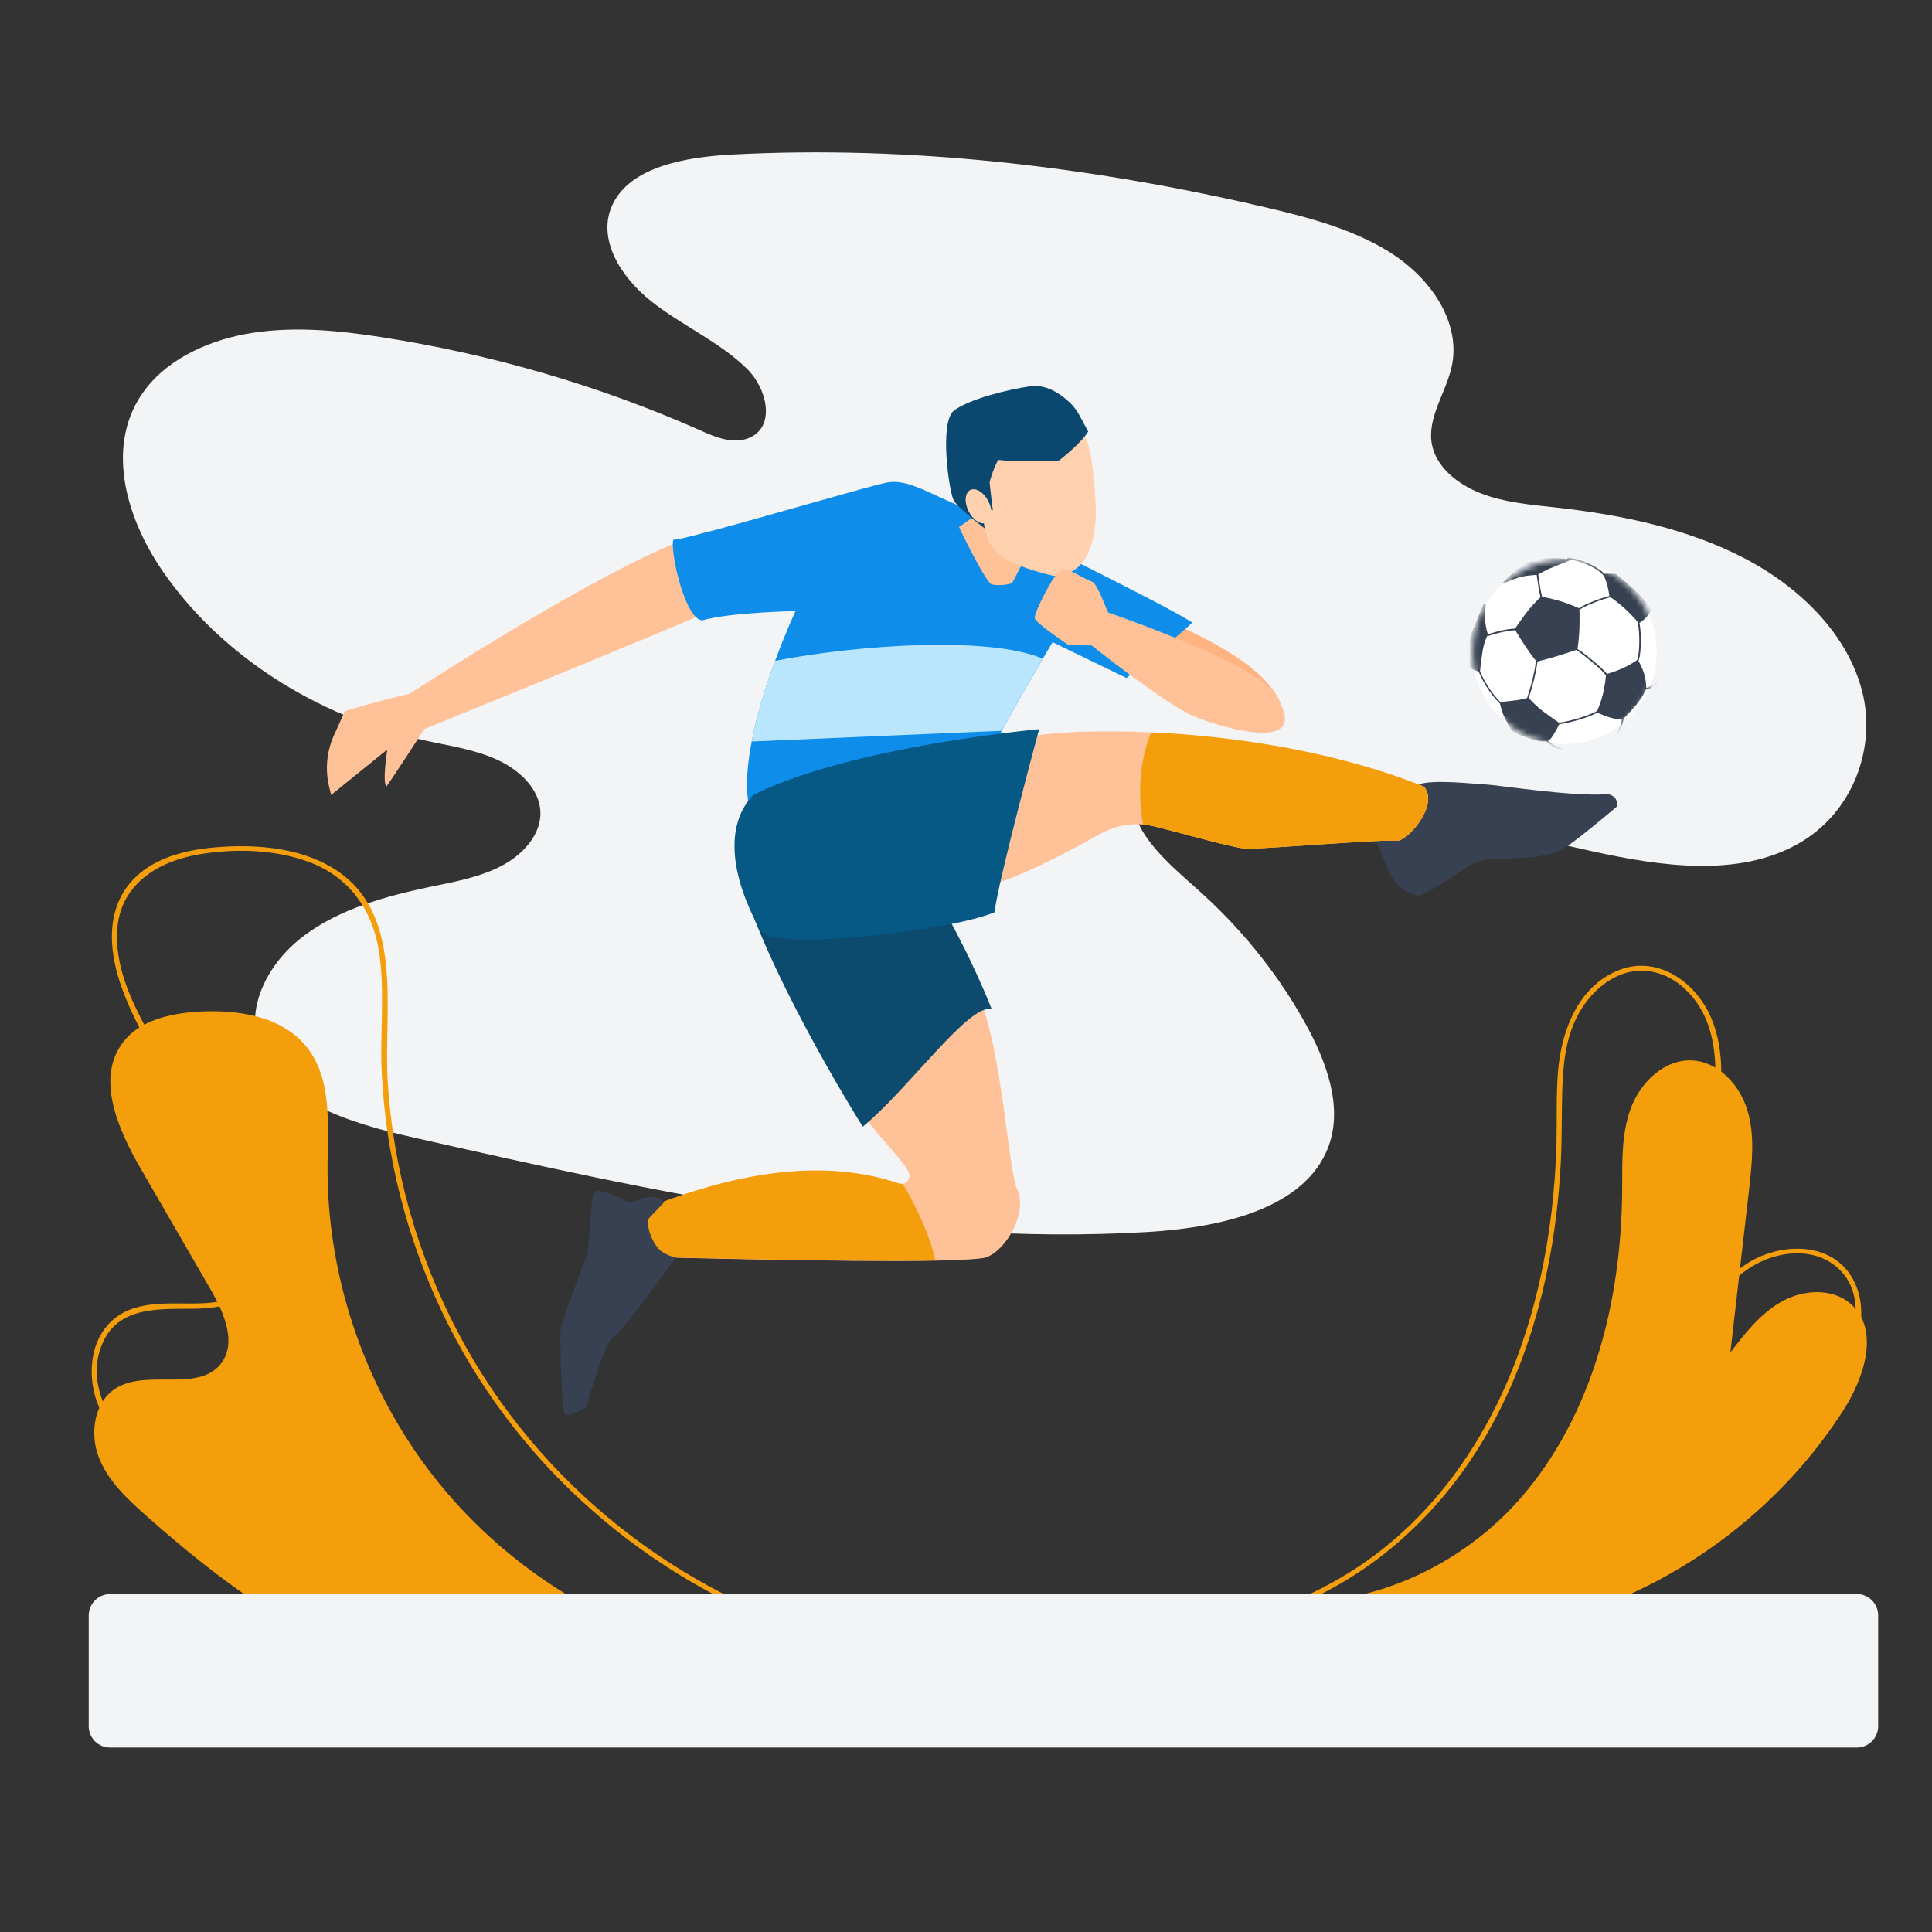 <svg width="336" height="336" viewBox="0 0 336 336" fill="none" xmlns="http://www.w3.org/2000/svg">
<rect x="0" y="0" width="336" height="336" fill="#333333" stroke="none"/>
<path d="M202.284 129.018C206.018 127.68 210.249 127.836 213.951 129.236C234.329 137.013 255.422 143.329 276.951 148.058C288.836 150.671 302.244 152.6 312.604 146.813C322.249 141.431 326.356 130.107 323.867 120.276C321.378 110.444 313.227 102.231 303.396 97.098C293.564 91.964 282.209 89.569 270.884 88.293C266.373 87.796 261.769 87.422 257.631 85.835C253.462 84.249 249.729 81.169 249.013 77.218C248.173 72.582 251.533 68.227 252.498 63.622C253.991 56.467 249.387 49.187 242.916 44.675C236.444 40.196 228.324 37.987 220.36 36.12C190.058 29.027 158.542 25.231 127.244 26.88C119.156 27.316 109.542 29.027 106.493 35.653C103.787 41.502 107.893 48.129 113.213 52.36C118.533 56.591 125.16 59.453 129.92 64.151C133.529 67.698 134.991 74.542 129.951 76.284C127.276 77.218 124.351 76.004 121.8 74.853C104.347 67.107 85.618 61.631 66.391 58.644C59.018 57.493 51.427 56.747 44.053 57.867C36.68 58.987 29.431 62.222 25.262 67.729C18.231 76.969 21.684 89.662 28.187 99.182C38.142 113.742 54.849 124.6 73.578 128.707C77.933 129.671 82.413 130.293 86.396 132.098C90.378 133.902 93.831 137.231 93.987 141.182C94.142 145.04 91.062 148.556 87.298 150.547C83.533 152.538 79.147 153.347 74.885 154.218C67.013 155.867 59.018 158.107 52.858 162.742C46.698 167.378 42.747 174.907 44.956 181.751C48.098 191.427 60.916 195.347 71.96 197.836C113.773 207.293 156.427 216.813 199.516 214.262C211.68 213.547 225.867 210.529 230.533 200.604C233.769 193.76 231.187 185.858 227.64 179.138C223.067 170.52 216.844 162.556 209.378 155.68C205.676 152.289 201.631 149.116 198.987 145.009C196.373 140.902 195.471 135.582 198.333 131.6C199.173 130.449 200.667 129.578 202.284 129.018Z" fill="#F3F4F6"/>
<path d="M320.662 245.156C311.733 259.124 298.636 270.356 283.578 277.2C279.596 279.004 275.52 280.529 271.32 281.68C252 287.093 230.844 285.476 212.582 277.2H215.911C222.911 279.098 230.284 278.942 237.347 277.2C247.676 274.649 257.382 268.644 264.413 260.587C277.013 246.12 281.96 226.302 282.116 207.107C282.147 202.284 281.929 197.307 283.609 192.764C285.289 188.222 289.458 184.178 294.28 184.427C298.853 184.644 302.556 188.658 303.893 193.076C305.231 197.462 304.702 202.191 304.204 206.733C303.116 216.222 302.027 225.711 300.938 235.2C303.52 231.84 306.227 228.356 309.96 226.302C313.693 224.249 318.733 223.969 321.907 226.8C326.916 231.218 324.271 239.493 320.662 245.156Z" fill="#F59E0B"/>
<path d="M317.893 242.324C308.031 257.693 294.124 270.293 277.947 278.756C260.027 288.151 239.618 291.978 219.489 290.018C208.102 288.898 196.933 285.942 186.511 281.276C186.418 281.556 186.356 281.867 186.262 282.147C187.04 282.147 187.818 282.147 188.596 282.147C189.996 282.147 191.116 282.396 192.484 282.676C196.716 283.609 201.102 283.951 205.427 283.764C213.422 283.422 221.324 281.276 228.542 277.822C242.449 271.196 253.276 259.84 260.307 246.244C267.338 232.649 270.667 217.373 271.444 202.16C271.662 198.022 271.569 193.884 271.693 189.747C271.818 185.329 272.253 180.693 274.307 176.742C275.987 173.476 278.787 170.551 282.333 169.338C286.036 168.093 289.893 169.182 292.756 171.733C300.316 178.516 298.356 189.684 297.329 198.613C296.116 209.191 294.902 219.769 293.689 230.316C293.627 230.844 294.311 230.876 294.56 230.564C297.64 226.551 300.876 222.351 305.387 219.862C309.244 217.747 314.409 217.093 318.298 219.52C326.324 224.653 321.782 236.164 317.893 242.324C317.582 242.822 318.391 243.289 318.702 242.791C322.187 237.284 325.609 229.258 322.467 222.88C319.044 215.88 309.898 215.973 304.049 219.613C299.849 222.227 296.738 226.24 293.751 230.129C294.031 230.222 294.342 230.284 294.622 230.378C295.742 220.733 296.831 211.058 297.951 201.413C298.884 193.2 301.031 183.556 297.018 175.809C294.031 170.116 287.684 166.133 281.307 168.809C274.524 171.64 271.693 178.982 271.009 185.796C270.604 190.058 270.791 194.382 270.698 198.644C270.604 202.72 270.293 206.764 269.827 210.809C268.862 218.836 267.12 226.769 264.444 234.391C259.093 249.667 249.698 263.604 236.04 272.596C228.107 277.822 218.991 281.4 209.564 282.52C204.369 283.142 199.08 283.049 193.916 282.053C192.422 281.773 190.991 281.244 189.467 281.244C188.409 281.244 187.351 281.244 186.262 281.244C185.827 281.244 185.578 281.929 186.013 282.116C204.4 290.36 225.027 293.253 244.969 290.391C264.476 287.591 282.956 279.067 297.982 266.342C305.978 259.56 312.978 251.596 318.64 242.791C319.013 242.293 318.204 241.827 317.893 242.324Z" fill="#F59E0B"/>
<path d="M82.289 292.756C60.573 291.573 41.658 278.009 25.387 263.573C22.089 260.649 18.698 257.476 17.142 253.338C15.587 249.2 16.395 243.818 20.129 241.453C25.604 238.031 34.44 242.231 38.422 237.16C41.222 233.551 38.982 228.356 36.711 224.404C32.604 217.311 28.498 210.187 24.391 203.093C20.471 196.311 16.644 187.444 21.404 181.253C24.36 177.396 29.649 176.244 34.502 175.933C41.409 175.529 49.156 176.742 53.418 182.187C57.711 187.662 57.027 195.378 56.964 202.347C56.778 221.324 63.031 240.333 74.449 255.516C85.867 270.698 102.449 281.929 120.742 286.938C104.222 288.369 98.809 291.356 82.289 292.756Z" fill="#F59E0B"/>
<path d="M98.218 292.289C83.72 291.449 70.031 286.129 57.68 278.724C51.302 274.898 45.236 270.542 39.418 265.938C33.911 261.551 28.249 257.009 23.364 251.938C18.667 247.053 14.747 239.929 18.044 233.147C20.969 227.173 27.875 227.671 33.507 227.609C38.422 227.578 44.178 226.613 45.578 221.013C47.196 214.573 42.156 207.822 39.138 202.596C34.938 195.316 30.675 188.036 26.507 180.756C23.178 174.938 19.724 168.031 20.44 161.124C21.218 153.627 27.627 149.8 34.44 148.618C40.755 147.529 47.818 147.684 53.853 149.956C60.636 152.507 64.68 158.107 65.862 165.169C67.013 172.2 66.049 179.449 66.391 186.542C67.076 200.978 70.716 215.227 76.938 228.293C88.822 253.276 110.413 272.938 136.236 282.769C139.409 283.982 142.613 285.009 145.88 285.911C145.911 285.6 145.973 285.289 146.004 285.009C129.889 286.471 114.302 290.92 98.218 292.289C97.627 292.351 97.627 293.284 98.218 293.222C114.302 291.822 129.889 287.404 145.973 286.036C146.471 286.004 146.627 285.258 146.098 285.133C117.973 277.324 93.613 258.004 79.893 232.182C72.644 218.556 68.351 203.373 67.418 187.973C66.671 175.529 70.591 158.387 57.618 150.796C52.298 147.684 45.827 146.969 39.791 147.218C33.849 147.467 27.035 148.618 22.867 153.284C18.511 158.169 18.916 164.951 20.844 170.8C23.24 178.08 27.627 184.613 31.453 191.209C33.6 194.911 35.747 198.613 37.862 202.316C39.884 205.831 42.187 209.284 43.68 213.08C45.018 216.471 45.764 220.671 43.182 223.689C41.284 225.929 38.329 226.489 35.529 226.644C30.302 226.924 24.08 225.804 19.756 229.444C15.493 233.022 15.089 239.649 17.142 244.533C19.942 251.222 26.195 256.013 31.578 260.587C37.022 265.253 42.653 269.733 48.533 273.84C60.449 282.147 73.64 289.084 88.013 291.916C91.404 292.569 94.827 293.004 98.28 293.222C98.84 293.253 98.809 292.32 98.218 292.289Z" fill="#F59E0B"/>
<path d="M246.68 136.422C249.387 135.52 255.764 136.298 258.316 136.422C260.68 136.547 273.187 138.538 279.347 138.133C280.249 138.071 281.089 138.693 281.244 139.596C281.307 140.031 281.182 140.28 281.182 140.28C281.182 140.28 272.533 147.653 270.947 148.151C264.911 150.049 258.969 148.649 256.293 150.142C253.618 151.636 247.987 155.742 246.711 155.742C246.4 155.742 245.964 155.618 245.529 155.462C243.756 154.809 242.356 153.409 241.609 151.667L238.436 144.293L246.68 136.422Z" fill="#374151"/>
<path d="M242.853 146.222C241.142 145.911 219.987 147.622 217.031 147.622C214.947 147.622 206.484 145.133 200.791 143.733C200.138 143.578 199.453 143.453 198.769 143.391C196.28 143.173 193.791 143.702 191.582 144.916C183.836 149.147 168.498 157.733 162.151 154.436C154.124 150.267 161.187 128.644 179.916 127.96C183.493 127.338 190.898 126.933 200.231 127.369C213.92 127.991 231.747 130.449 247.644 136.796C250.444 140.031 244.564 146.533 242.853 146.222Z" fill="#FFC197"/>
<path d="M242.853 146.222C241.142 145.911 219.987 147.622 217.031 147.622C214.947 147.622 206.484 145.133 200.791 143.733C200.138 143.578 199.453 143.453 198.769 143.391C198.084 139.191 197.804 133.124 200.2 127.369C213.889 127.991 231.716 130.449 247.613 136.796C250.444 140.031 244.564 146.533 242.853 146.222Z" fill="#F59E0B"/>
<path d="M171.578 218.649C170.738 218.96 167.378 219.147 162.649 219.24C146.502 219.52 114.582 218.649 114.582 218.649C114.582 218.649 108.982 216.347 112.84 210C136.453 200.542 150.08 203.778 156.302 205.831C156.52 205.893 156.769 205.924 156.956 205.893C157.858 205.769 158.48 204.773 158.013 203.84C156.333 200.511 150.018 195.502 146.813 188.316C146.813 188.316 161.747 163.178 167.876 169.338C174.004 175.467 175.062 202.907 176.898 206.796C178.733 210.684 175.249 217.218 171.578 218.649Z" fill="#FFC197"/>
<path d="M127.991 150.111C132.284 167.378 148.618 193.698 150.049 195.938C158.013 189.404 168.622 174.316 172.48 175.529C170.022 169.213 158.418 143.049 149.24 142.956C140.031 142.893 131.009 140.964 127.991 150.111Z" fill="#0C4A6E"/>
<path d="M202.098 107.396C207.449 110.133 219.893 115.08 222.849 122.64C212.147 126.031 196.498 115.858 194.942 114.302C193.356 112.747 202.098 107.396 202.098 107.396Z" fill="#FFB380"/>
<path d="M123.573 92.338C110.071 95.667 77.747 116.48 71.244 120.649C68.258 125.813 73.733 126.809 73.733 126.809C73.733 126.809 113.182 110.849 131.196 102.978C136.702 100.489 123.573 92.338 123.573 92.338Z" fill="#FFC197"/>
<path d="M207.356 108.267C207.107 108.516 206.671 108.92 206.142 109.387C205.644 109.822 205.022 110.351 204.369 110.911C202.253 112.716 199.578 114.924 197.804 116.356C197.307 116.76 196.871 117.102 196.56 117.382C196.156 117.693 195.907 117.911 195.907 117.911L183.058 111.689C183.058 111.689 182.373 112.809 181.347 114.582C179.542 117.631 176.649 122.609 174.222 127.12C174.129 127.276 174.036 127.462 173.973 127.618C173.662 128.178 173.382 128.738 173.102 129.267C171.702 132.004 170.582 134.369 170.178 135.769C170.178 135.769 167.44 135.893 163.396 136.236C154.093 137.013 137.822 138.942 131.133 142.987C130.636 141.929 130.293 140.684 130.107 139.347C129.671 136.298 130.013 132.689 130.729 128.956C131.662 124.071 133.28 119 134.804 114.924C136.671 109.853 138.351 106.276 138.351 106.276C138.351 106.276 126.902 106.493 122.111 107.893C121.769 107.862 121.396 107.676 121.084 107.364C118.813 105.28 117.009 97.564 117.009 94.671C117.009 94.329 117.04 94.049 117.102 93.862C117.538 93.924 119.622 93.427 122.64 92.618C122.702 92.618 122.733 92.587 122.796 92.587C123.076 92.525 123.356 92.431 123.636 92.369C133.436 89.756 151.076 84.56 154.156 83.938C157.609 83.253 160.907 85.431 166.538 87.858C167.129 88.107 167.751 88.356 168.373 88.636C168.964 88.885 169.587 89.102 170.24 89.32C170.24 89.32 170.551 89.476 171.08 89.725C171.391 89.88 171.796 90.067 172.262 90.316C172.542 90.44 172.853 90.596 173.164 90.751C173.32 90.844 173.507 90.907 173.693 91C177.053 92.649 182.498 95.356 188.067 98.124C196.373 102.293 205.022 106.711 207.356 108.267Z" fill="#0E8EEA"/>
<path d="M170.893 88.791L166.787 91.653C166.787 91.653 170.956 100.489 172.418 101.64C174.533 102.013 176.027 101.391 176.027 101.391L179.138 95.449L170.893 88.791Z" fill="#FFC197"/>
<path d="M188.596 75.693C188.876 73.142 186.604 70.591 186.604 70.591C186.604 70.591 183.182 66.609 179.231 67.169C175.249 67.729 168.436 69.44 165.884 71.431C163.333 73.422 165.044 85.649 165.884 87.049C166.724 88.48 171.578 92.151 171.578 92.151L188.596 75.693Z" fill="#0B4870"/>
<path d="M190.587 88.791C190.587 95.387 188.378 100.147 183.213 100.147C172.916 97.689 170.987 95.076 170.987 88.511C170.987 81.916 169.276 75.725 181.222 76.876C185.764 76.004 189.747 67.76 190.587 88.791Z" fill="#FFD1AE"/>
<path d="M189.249 75.04C188.098 77.031 184.209 80.08 184.209 80.08C184.209 80.08 171.142 80.92 169.431 78.649C167.72 76.378 172.262 73.827 172.262 73.827L179.356 73.547L188.004 72.769L189.249 75.04Z" fill="#0B4870"/>
<path d="M174.098 79.116C172.947 80.827 172.107 83.658 172.107 83.938C172.107 84.218 172.667 88.76 172.667 88.76L170.956 88.2C170.956 88.2 164.142 75.413 170.956 75.693C177.8 76.004 174.098 79.116 174.098 79.116Z" fill="#0B4870"/>
<path d="M171.601 90.888C172.553 90.41 172.688 88.753 171.901 87.186C171.115 85.62 169.706 84.738 168.754 85.216C167.802 85.694 167.667 87.351 168.454 88.917C169.24 90.484 170.649 91.366 171.601 90.888Z" fill="#FFD1AE"/>
<path d="M71.244 120.649C65.52 121.956 59.982 123.667 59.982 123.667L58.115 127.804C56.809 130.667 56.498 133.902 57.276 136.982L57.587 138.258L67.356 130.356C67.356 130.356 66.453 136.018 67.2 136.796C68.693 134.711 73.796 126.809 73.796 126.809L71.244 120.649Z" fill="#FFC197"/>
<path d="M221.138 119.84C214.947 113.929 190.929 105.902 190.929 105.902L189.249 111.782C189.249 111.782 202.409 122.298 207.356 124.444C212.271 126.591 229.724 131.787 221.138 119.84Z" fill="#FFC197"/>
<path d="M192.702 106.4C192.204 105.591 191.364 102.76 190.182 101.298C187.724 100.24 186.418 99.182 184.707 98.902C182.996 100.053 179.853 106.649 179.947 107.489C180.04 108.329 185.889 112.218 185.889 112.218L190.649 112.249L192.702 106.4Z" fill="#FFC197"/>
<path d="M130.978 138.258C148.058 129.764 180.724 126.809 180.724 126.809C180.724 126.809 173.724 152.631 172.947 158.667C165.138 161.933 134.556 165.449 132.378 161.933C130.231 158.418 123.947 145.756 130.978 138.258Z" fill="#075985"/>
<path d="M162.649 219.209C146.502 219.489 114.582 218.618 114.582 218.618C114.582 218.618 108.982 216.316 112.84 209.969C136.453 200.511 150.08 203.747 156.302 205.8C156.52 205.862 156.769 205.893 156.956 205.862C159.04 209.098 161.902 215.227 162.649 219.209Z" fill="#F59E0B"/>
<path d="M115.516 209.067C113.244 206.889 110.102 209.44 109.107 209.067C107.769 208.196 104.284 206.702 103.476 207.2C102.636 207.698 102.636 215.849 102.138 217.84C101.64 219.831 97.658 229.476 97.502 231.28C97.347 233.116 97.658 246.058 98.342 246.058C99.835 246.058 101.982 244.72 101.982 244.72C101.982 244.72 105.031 233.582 106.493 232.773C107.956 231.933 117.569 218.711 117.569 218.711C116.791 218.587 115.92 218.182 115.173 217.716C113.773 216.876 112.249 213.453 112.84 211.898L115.516 209.067Z" fill="#374151"/>
<path d="M272.098 129.391C280.947 129.391 288.12 122.218 288.12 113.369C288.12 104.52 280.947 97.347 272.098 97.347C263.249 97.347 256.076 104.52 256.076 113.369C256.076 122.218 263.249 129.391 272.098 129.391Z" fill="white"/>
<mask id="mask0_363_388" style="mask-type:luminance" maskUnits="userSpaceOnUse" x="256" y="97" width="33" height="33">
<path d="M272.098 129.391C280.947 129.391 288.12 122.218 288.12 113.369C288.12 104.52 280.947 97.347 272.098 97.347C263.249 97.347 256.076 104.52 256.076 113.369C256.076 122.218 263.249 129.391 272.098 129.391Z" fill="white"/>
</mask>
<g mask="url(#mask0_363_388)">
<path d="M267.929 103.911L267.898 103.787C267.649 102.884 267.462 101.453 267.307 100.396C267.276 100.24 267.276 100.084 267.244 99.96L267.213 99.836L267.493 99.804L267.524 99.929C267.556 100.053 267.556 100.209 267.587 100.364C267.742 101.422 267.929 102.822 268.178 103.724L268.209 103.849L267.929 103.911Z" fill="#374151"/>
<path d="M258.689 110.6L258.596 110.351L258.72 110.32C259.404 110.102 261.489 109.418 263.387 109.324H263.511L263.542 109.604H263.418C261.582 109.729 259.498 110.382 258.813 110.6H258.689Z" fill="#374151"/>
<path d="M261.022 122.484L260.929 122.391C259.311 121.053 257.382 117.724 257.009 116.356L256.978 116.231L257.227 116.169L257.258 116.293C257.6 117.662 259.529 120.898 261.084 122.204L261.178 122.298L261.022 122.484Z" fill="#374151"/>
<path d="M265.782 121.676L265.533 121.582L265.564 121.458C265.969 120.244 266.902 117.102 267.089 115.08V114.956L267.369 114.987V115.111C267.151 117.164 266.249 120.338 265.813 121.551L265.782 121.676Z" fill="#374151"/>
<path d="M270.884 125.969L270.853 125.689H270.978C272.129 125.627 275.613 124.756 277.604 123.729L277.729 123.667L277.853 123.916L277.729 123.978C275.644 125.067 272.129 125.876 271.009 125.969H270.884Z" fill="#374151"/>
<path d="M279.316 117.444L279.222 117.351C278.382 116.262 275.271 113.773 274.244 113.12L274.12 113.058L274.276 112.84L274.4 112.902C275.458 113.556 278.6 116.076 279.471 117.196L279.564 117.289L279.316 117.444Z" fill="#374151"/>
<path d="M274.649 106.058L274.493 105.84L274.618 105.778C275.738 105 278.538 103.973 279.876 103.662L280 103.631L280.062 103.88L279.938 103.911C278.507 104.253 275.8 105.28 274.773 105.996L274.649 106.058Z" fill="#374151"/>
<path d="M284.822 115.236L284.573 115.142L284.636 115.018C285.382 113.244 285.071 108.733 284.76 108.049L284.698 107.924L284.947 107.831L285.009 107.956C285.382 108.796 285.631 113.369 284.884 115.142L284.822 115.236Z" fill="#374151"/>
<path d="M286.191 119.902L286.16 119.622H286.284C286.782 119.591 287.716 119 288.12 118.533L288.213 118.44L288.431 118.627L288.338 118.72C287.933 119.187 286.969 119.871 286.316 119.902H286.191Z" fill="#374151"/>
<path d="M280.964 128.147L280.747 127.96L280.84 127.867C281.68 126.902 282.022 125.658 282.053 125.129V125.004H282.333V125.129C282.302 125.751 281.929 127.027 281.058 128.053L280.964 128.147Z" fill="#374151"/>
<path d="M271.787 130.542L271.662 130.511C270.449 130.138 269.267 129.36 268.987 128.956L268.893 128.862L269.111 128.707L269.204 128.8C269.453 129.111 270.573 129.889 271.756 130.231L271.88 130.262L271.787 130.542Z" fill="#374151"/>
<path d="M278.88 100.147L278.818 100.022C278.164 99.089 275.178 97.471 272.689 97.284H272.564L272.596 97.004H272.72C275.364 97.222 278.382 98.871 279.036 99.867L279.098 99.991L278.88 100.147Z" fill="#374151"/>
</g>
<mask id="mask1_363_388" style="mask-type:luminance" maskUnits="userSpaceOnUse" x="256" y="97" width="33" height="33">
<path d="M272.098 129.391C280.947 129.391 288.12 122.218 288.12 113.369C288.12 104.52 280.947 97.347 272.098 97.347C263.249 97.347 256.076 104.52 256.076 113.369C256.076 122.218 263.249 129.391 272.098 129.391Z" fill="white"/>
</mask>
<g mask="url(#mask1_363_388)">
<path d="M261.178 101.547C262.578 100.987 263.947 100.427 264.756 100.271C265.533 100.084 267.4 99.96 267.4 99.96C267.4 99.96 268.893 99.089 270.449 98.467C271.756 97.938 273.342 97.316 273.342 97.316C273.342 97.316 269.267 96.662 266.622 97.502C263.916 98.311 261.178 101.547 261.178 101.547Z" fill="#374151"/>
</g>
<mask id="mask2_363_388" style="mask-type:luminance" maskUnits="userSpaceOnUse" x="256" y="97" width="33" height="33">
<path d="M272.098 129.391C280.947 129.391 288.12 122.218 288.12 113.369C288.12 104.52 280.947 97.347 272.098 97.347C263.249 97.347 256.076 104.52 256.076 113.369C256.076 122.218 263.249 129.391 272.098 129.391Z" fill="white"/>
</mask>
<g mask="url(#mask2_363_388)">
<path d="M268.022 103.756C268.022 103.756 266.964 104.72 265.876 106.027C264.818 107.333 263.418 109.418 263.418 109.418C263.418 109.418 264.258 110.849 265.222 112.311C266.187 113.773 267.244 115.08 267.244 115.08C267.244 115.08 269.111 114.613 270.76 114.116C272.409 113.618 274.338 112.964 274.338 112.964C274.338 112.964 274.618 111.191 274.68 109.387C274.742 107.613 274.68 105.809 274.68 105.809C274.68 105.809 273.436 105.218 271.538 104.596C269.64 104.036 268.022 103.756 268.022 103.756Z" fill="#374151"/>
</g>
<mask id="mask3_363_388" style="mask-type:luminance" maskUnits="userSpaceOnUse" x="256" y="97" width="33" height="33">
<path d="M272.098 129.391C280.947 129.391 288.12 122.218 288.12 113.369C288.12 104.52 280.947 97.347 272.098 97.347C263.249 97.347 256.076 104.52 256.076 113.369C256.076 122.218 263.249 129.391 272.098 129.391Z" fill="white"/>
</mask>
<g mask="url(#mask3_363_388)">
<path d="M281.027 99.804C279.938 99.742 278.756 99.804 278.756 99.804C278.756 99.804 279.16 100.458 279.471 101.547C279.782 102.667 279.907 103.756 279.907 103.756C279.907 103.756 281.182 104.533 282.707 105.964C284.231 107.396 285.009 108.391 285.009 108.391C285.009 108.391 286.471 107.613 287 106.276C287.529 104.969 281.027 99.804 281.027 99.804Z" fill="#374151"/>
</g>
<mask id="mask4_363_388" style="mask-type:luminance" maskUnits="userSpaceOnUse" x="256" y="97" width="33" height="33">
<path d="M272.098 129.391C280.947 129.391 288.12 122.218 288.12 113.369C288.12 104.52 280.947 97.347 272.098 97.347C263.249 97.347 256.076 104.52 256.076 113.369C256.076 122.218 263.249 129.391 272.098 129.391Z" fill="white"/>
</mask>
<g mask="url(#mask4_363_388)">
<path d="M258.409 105.031C258.409 105.031 258.129 106.649 258.284 108.018C258.44 109.418 258.782 110.382 258.782 110.382C258.782 110.382 258.222 111.16 257.88 113.027C257.569 114.893 257.382 116.884 257.382 116.884C257.382 116.884 254.613 115.982 254.364 115.08C254.116 114.147 258.004 105.031 258.004 105.031H258.409Z" fill="#374151"/>
</g>
<mask id="mask5_363_388" style="mask-type:luminance" maskUnits="userSpaceOnUse" x="256" y="97" width="33" height="33">
<path d="M272.098 129.391C280.947 129.391 288.12 122.218 288.12 113.369C288.12 104.52 280.947 97.347 272.098 97.347C263.249 97.347 256.076 104.52 256.076 113.369C256.076 122.218 263.249 129.391 272.098 129.391Z" fill="white"/>
</mask>
<g mask="url(#mask5_363_388)">
<path d="M265.813 121.333C265.813 121.333 267.058 122.764 268.458 123.791C269.858 124.818 271.258 125.782 271.258 125.782C271.258 125.782 270.822 126.716 270.231 127.68C269.64 128.644 269.36 128.831 268.924 128.924C267.524 129.236 263.604 127.587 263.169 127.276C262.733 126.964 262.267 126.062 261.613 124.662C261.116 123.636 260.804 122.111 260.804 122.111C260.804 122.111 262.08 121.956 263.293 121.831C264.476 121.738 265.813 121.333 265.813 121.333Z" fill="#374151"/>
</g>
<mask id="mask6_363_388" style="mask-type:luminance" maskUnits="userSpaceOnUse" x="256" y="97" width="33" height="33">
<path d="M272.098 129.391C280.947 129.391 288.12 122.218 288.12 113.369C288.12 104.52 280.947 97.347 272.098 97.347C263.249 97.347 256.076 104.52 256.076 113.369C256.076 122.218 263.249 129.391 272.098 129.391Z" fill="white"/>
</mask>
<g mask="url(#mask6_363_388)">
<path d="M284.791 114.738C284.791 114.738 285.382 115.516 285.849 116.916C286.316 118.316 286.316 119.778 286.316 119.778C286.316 119.778 285.849 120.96 284.791 122.298C283.733 123.667 282.178 125.129 282.178 125.129C282.178 125.129 281.431 125.191 280.124 124.818C278.818 124.476 277.667 123.853 277.667 123.853C277.667 123.853 278.32 122.484 278.724 120.867C279.16 119.218 279.316 117.258 279.316 117.258C279.316 117.258 280.84 116.822 282.178 116.231C283.516 115.64 284.791 114.738 284.791 114.738Z" fill="#374151"/>
</g>
<path d="M326.636 280.933V300.222C326.636 302.244 324.987 303.924 322.933 303.924H19.133C17.111 303.924 15.431 302.276 15.431 300.222V280.933C15.431 278.911 17.111 277.231 19.133 277.231H322.933C324.956 277.2 326.636 278.88 326.636 280.933Z" fill="#F3F4F6"/>
<path d="M181.347 114.551C179.542 117.6 176.649 122.578 174.222 127.089L130.729 128.956C131.662 124.071 133.28 119 134.804 114.924C149.396 112.093 172.044 110.6 181.347 114.551Z" fill="#BAE6FD"/>
</svg>
